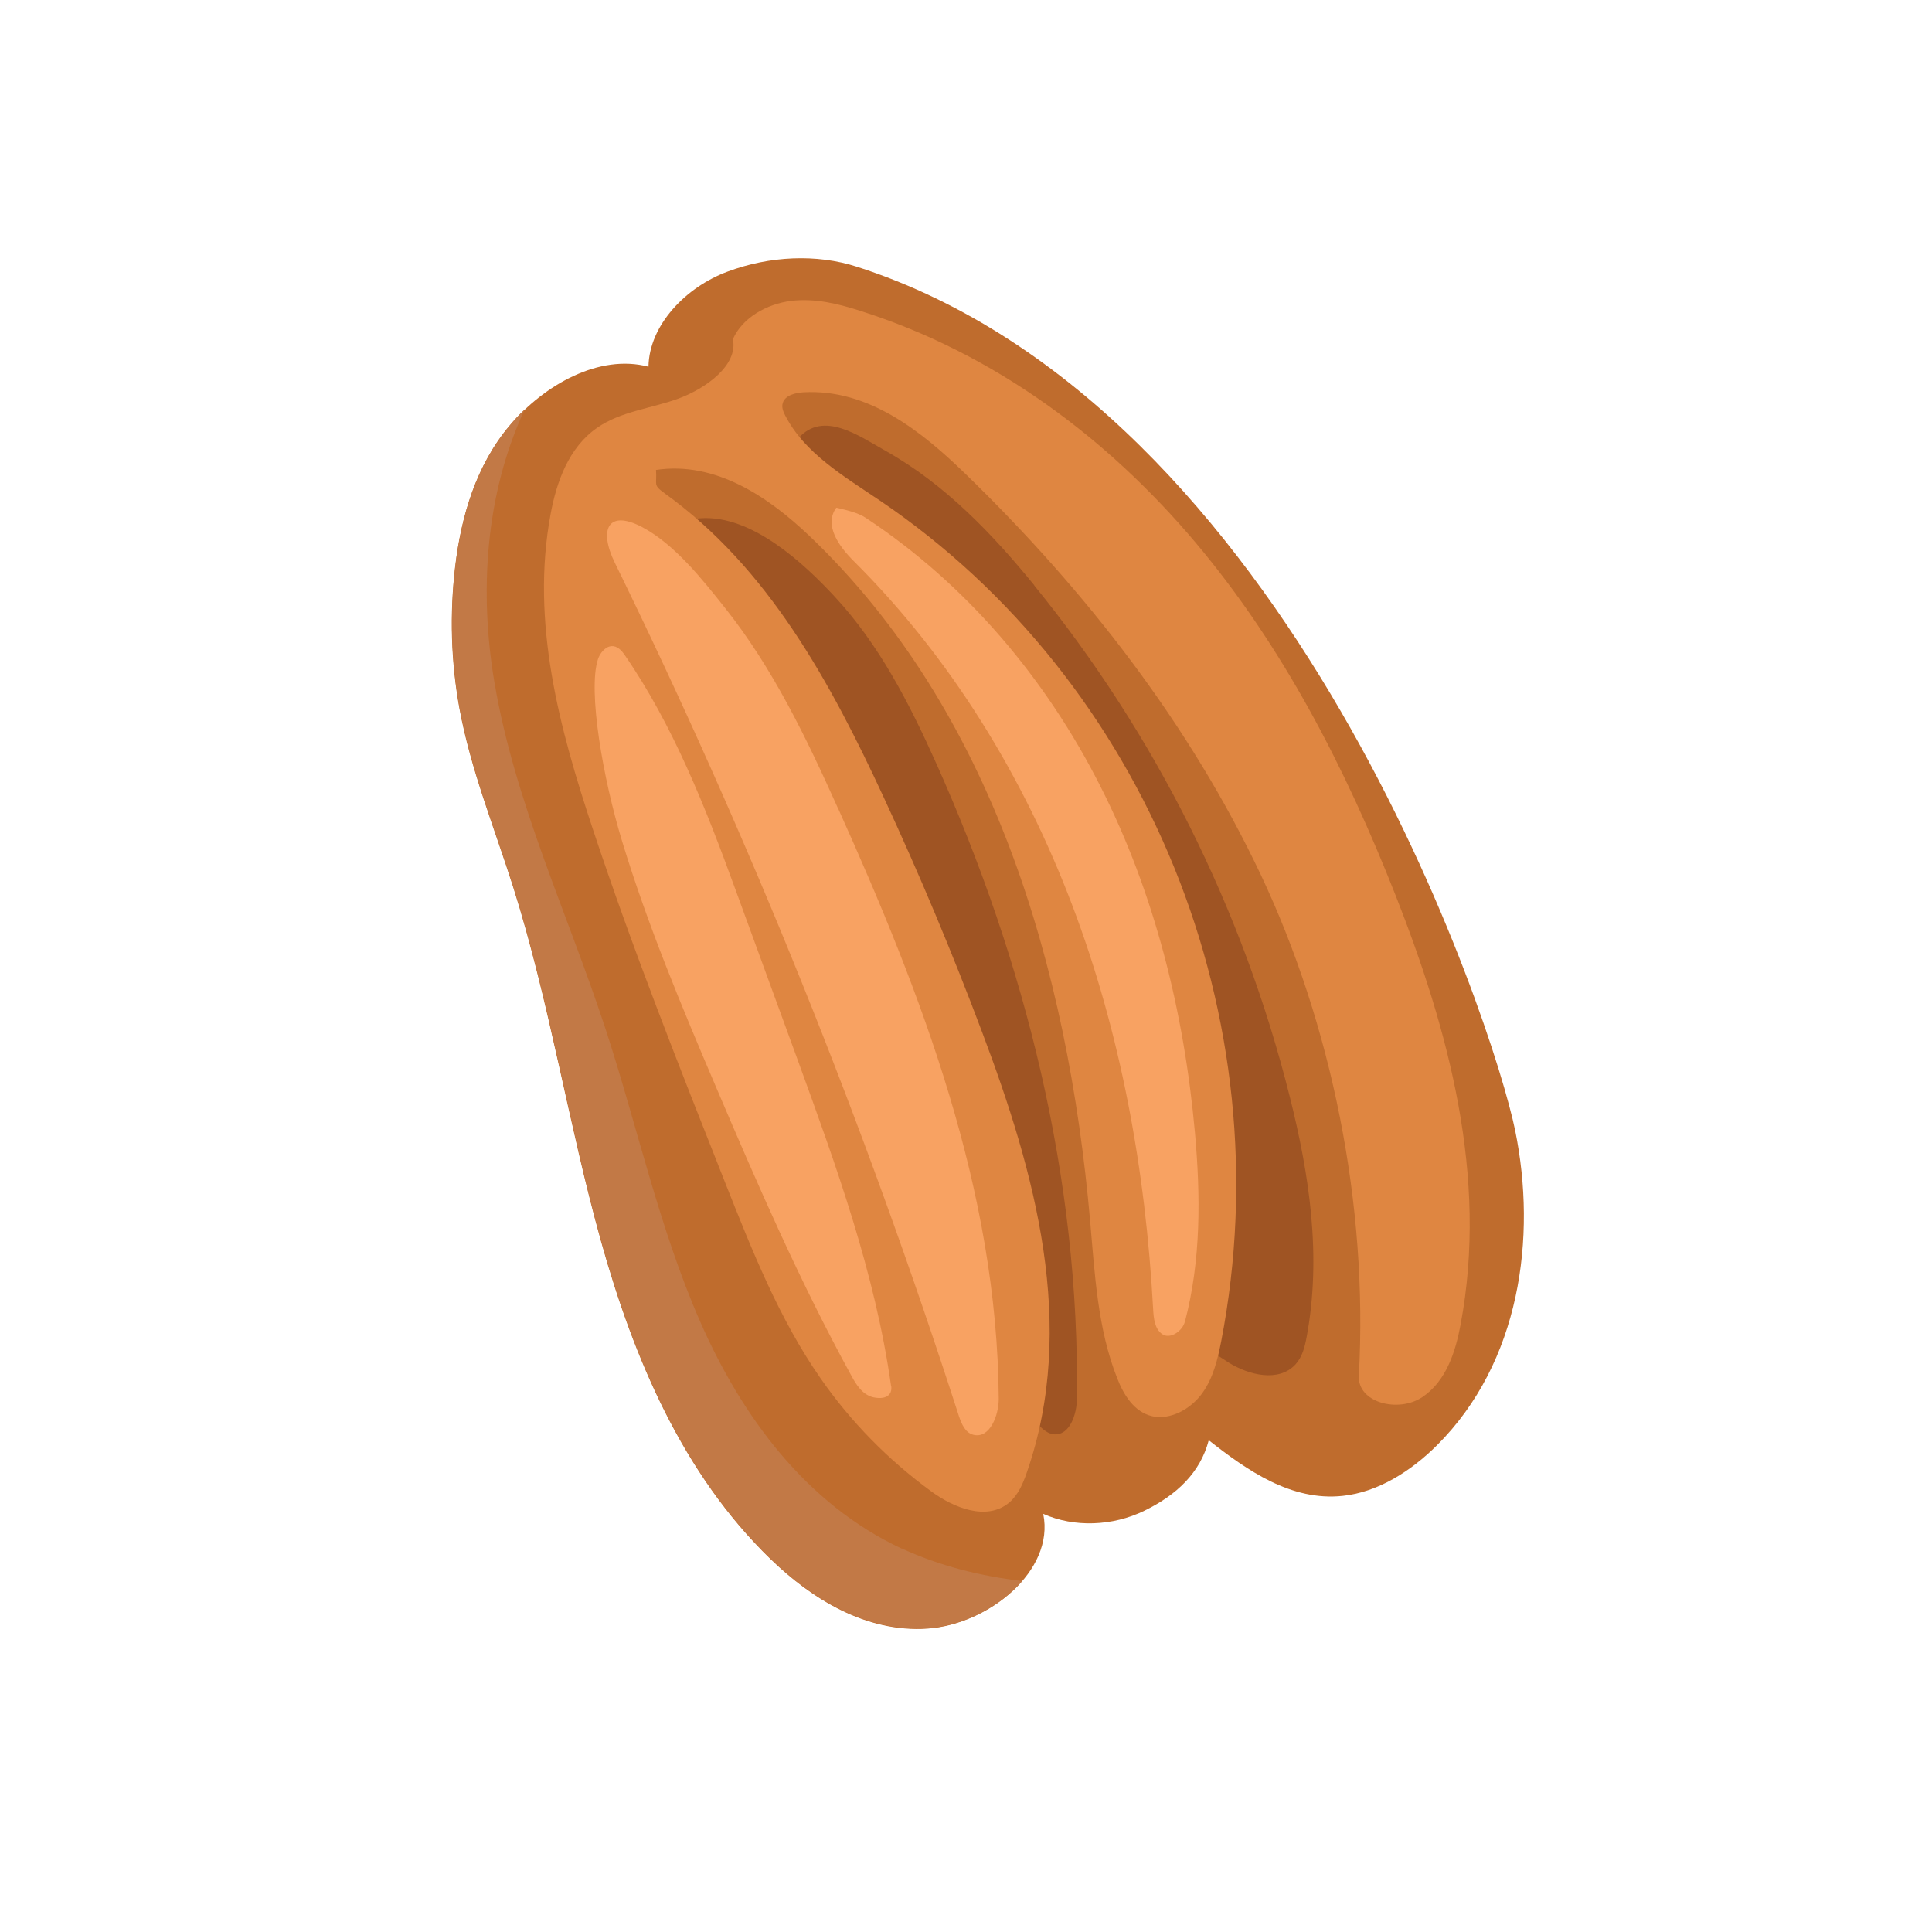 <svg viewBox="0 0 108 108" xmlns="http://www.w3.org/2000/svg" data-name="Layer 1" id="Layer_1">
  <defs>
    <style>
      .cls-1 {
        fill: #df8641;
      }

      .cls-2 {
        fill: #c27946;
      }

      .cls-3 {
        fill: #bf6c2d;
      }

      .cls-4 {
        fill: #f8a262;
      }

      .cls-5 {
        fill: #9f5423;
      }
    </style>
  </defs>
  <path d="M63.82,32.93c8.7,10.65,14.63,23.74,15.1,37.72.04,1.15-.15,2.6-1.29,3.08-.94-2.21-1.13-4.68-1.46-7.09-1.85-13.67-8.44-26.37-18.53-35.69-1.04-.96-8.48-6.72-6.86-8.04,1.99-1.62,7.56,4.14,8.7,5.24,1.55,1.5,2.98,3.11,4.34,4.78Z" class="cls-4"></path>
  <path d="M58.33,84.63c1.71.76,3.86.69,5.64-.18,1.79-.87,3.12-2.11,3.6-3.94,2.14,1.68,4.61,3.42,7.49,3.11,1.99-.21,3.83-1.4,5.26-2.82,4.66-4.64,5.6-11.62,4.38-17.6-1.22-5.97-12.54-40.49-36.8-48.29-2.26-.73-4.89-.6-7.22.27-2.33.86-4.39,2.98-4.43,5.32-2.76-.73-5.83,1.02-7.74,3.27s-2.74,5.13-3.07,7.93c-.31,2.65-.23,5.32.24,7.89.63,3.44,1.95,6.67,3,9.98,2.05,6.48,3.09,13.28,4.92,19.83,1.83,6.55,4.57,13,9.46,17.74,2.31,2.24,5.35,4.13,8.78,3.9,3.43-.23,7.12-3.24,6.48-6.4Z" class="cls-3"></path>
  <path d="M46.65,33.34c2.5,2.69,4.19,5.99,5.69,9.34,4.96,11.08,8.02,23.14,7.86,35.53-.01.85-.4,2.04-1.28,1.97-.33-.03-.58-.25-.81-.46-1.94-1.88-3.15-4.34-4.27-6.79-5.62-12.33-9.49-25.44-15.1-37.78-.81-1.78-3.46-5.91.42-6.18,2.88-.2,5.81,2.56,7.49,4.37Z" class="cls-5"></path>
  <path d="M57.81,32.72c6.78,8.34,11.67,18.12,14.29,28.59,1.09,4.34,1.79,8.9.94,13.44-.1.54-.24,1.11-.63,1.53-.94,1.01-2.61.58-3.71-.1-2.38-1.47-4.19-3.72-5.1-6.32-.77-2.22-.88-4.62-1.06-6.99-.51-6.7-1.63-13.37-4.17-19.49-2.54-6.12-6.59-11.69-12.23-15.36-1.47-.96-2.98-1.86-1.5-3.53,1.38-1.55,3.35-.14,4.86.71,3.33,1.87,5.97,4.64,8.32,7.52Z" class="cls-5"></path>
  <path d="M50.41,86.57c-5.36-2.5-8.96-7.42-11.27-12.69-2.31-5.27-3.52-10.97-5.32-16.45-2.11-6.42-5.04-12.57-6.18-19.28-.85-5-.53-10.51,1.69-15.26-.29.27-.56.56-.81.86-1.91,2.25-2.74,5.13-3.07,7.93-.31,2.65-.23,5.32.24,7.89.63,3.44,1.95,6.67,3,9.98,2.05,6.48,3.09,13.28,4.92,19.83,1.83,6.55,4.57,13,9.46,17.74,2.31,2.24,5.35,4.13,8.78,3.9,1.97-.13,4.01-1.18,5.29-2.64-2.36-.28-4.63-.85-6.73-1.82Z" class="cls-2"></path>
  <path d="M37.13,27.56c5.82,4.17,9.3,10.6,12.27,17.01,2,4.31,3.84,8.7,5.51,13.15,2.93,7.78,5.35,16.39,2.48,24.62-.21.6-.47,1.22-.97,1.65-1.26,1.06-3.12.29-4.36-.62-2.41-1.76-4.51-3.9-6.19-6.32-2.32-3.33-3.83-7.15-5.33-10.93-2.58-6.52-5.17-13.05-7.38-19.71-1.88-5.65-3.51-11.63-2.38-17.68.33-1.79,1.01-3.71,2.59-4.81,1.33-.93,3.03-1.08,4.56-1.64,1.52-.56,3.34-1.86,3.04-3.32.53-1.21,1.91-1.97,3.25-2.14,1.34-.16,2.64.16,3.88.56,7.51,2.38,13.86,7.16,18.75,12.97,4.89,5.81,8.38,12.63,11.16,19.69,2.97,7.55,5.19,15.74,3.64,23.99-.28,1.51-.79,3.16-2.14,4.07-1.35.9-3.64.31-3.55-1.21.53-9.52-1.52-19.61-5.49-28.01-3.98-8.41-9.77-15.86-16.48-22.37-2.46-2.39-5.44-4.79-9.09-4.58-.45.03-1.01.17-1.14.59-.08.24.02.48.13.7,1.08,2.11,3.28,3.4,5.28,4.75,14.94,10.1,22.59,28.92,19.1,46.99-.2,1.01-.44,2.06-1.07,2.93-.63.87-1.76,1.5-2.78,1.28-1.02-.23-1.61-1.2-1.97-2.13-1.09-2.75-1.25-5.8-1.51-8.78-1.25-14.19-5.46-28.55-15.69-38.3-2.28-2.17-5.24-4.19-8.58-3.69.07.83-.2.82.48,1.3Z" class="cls-1"></path>
  <path d="M46.85,45.19c4.69,10.42,8.9,21.35,8.98,33.01,0,.91-.49,2.22-1.4,2.01-.48-.11-.68-.62-.83-1.06-5.28-16.36-11.7-32.3-19.23-47.69-.92-1.88-.37-2.99,1.52-2,1.82.96,3.4,2.96,4.63,4.51,2.69,3.38,4.57,7.31,6.33,11.23Z" class="cls-4"></path>
  <path d="M49.81,77.47c-.89-6.32-3.07-12.31-5.23-18.25-1.16-3.17-2.31-6.33-3.47-9.5-1.67-4.58-3.48-9.19-6.22-13.15-.65-.93-1.31-.22-1.47.3-.56,1.76.28,6.63,1.36,10.17,1.43,4.69,3.32,9.21,5.24,13.71,2.33,5.47,4.71,10.93,7.57,16.15.28.52.63,1.07,1.23,1.21.6.13,1.08-.05,1-.64Z" class="cls-4"></path>
  <path d="M66.23,73.92c.92-3.49.88-7.09.57-10.59-.61-6.77-2.26-13.41-5.29-19.38-3.02-5.97-7.45-11.27-13.14-15.02-.43-.28-1.1-.43-1.62-.55-.71.98.16,2.17.96,2.97,5.45,5.42,9.5,12.07,12.22,19.23,2.72,7.16,4.11,14.83,4.53,22.59.03.52.08,1.11.51,1.41s1.12-.16,1.26-.68Z" class="cls-4"></path>
</svg>